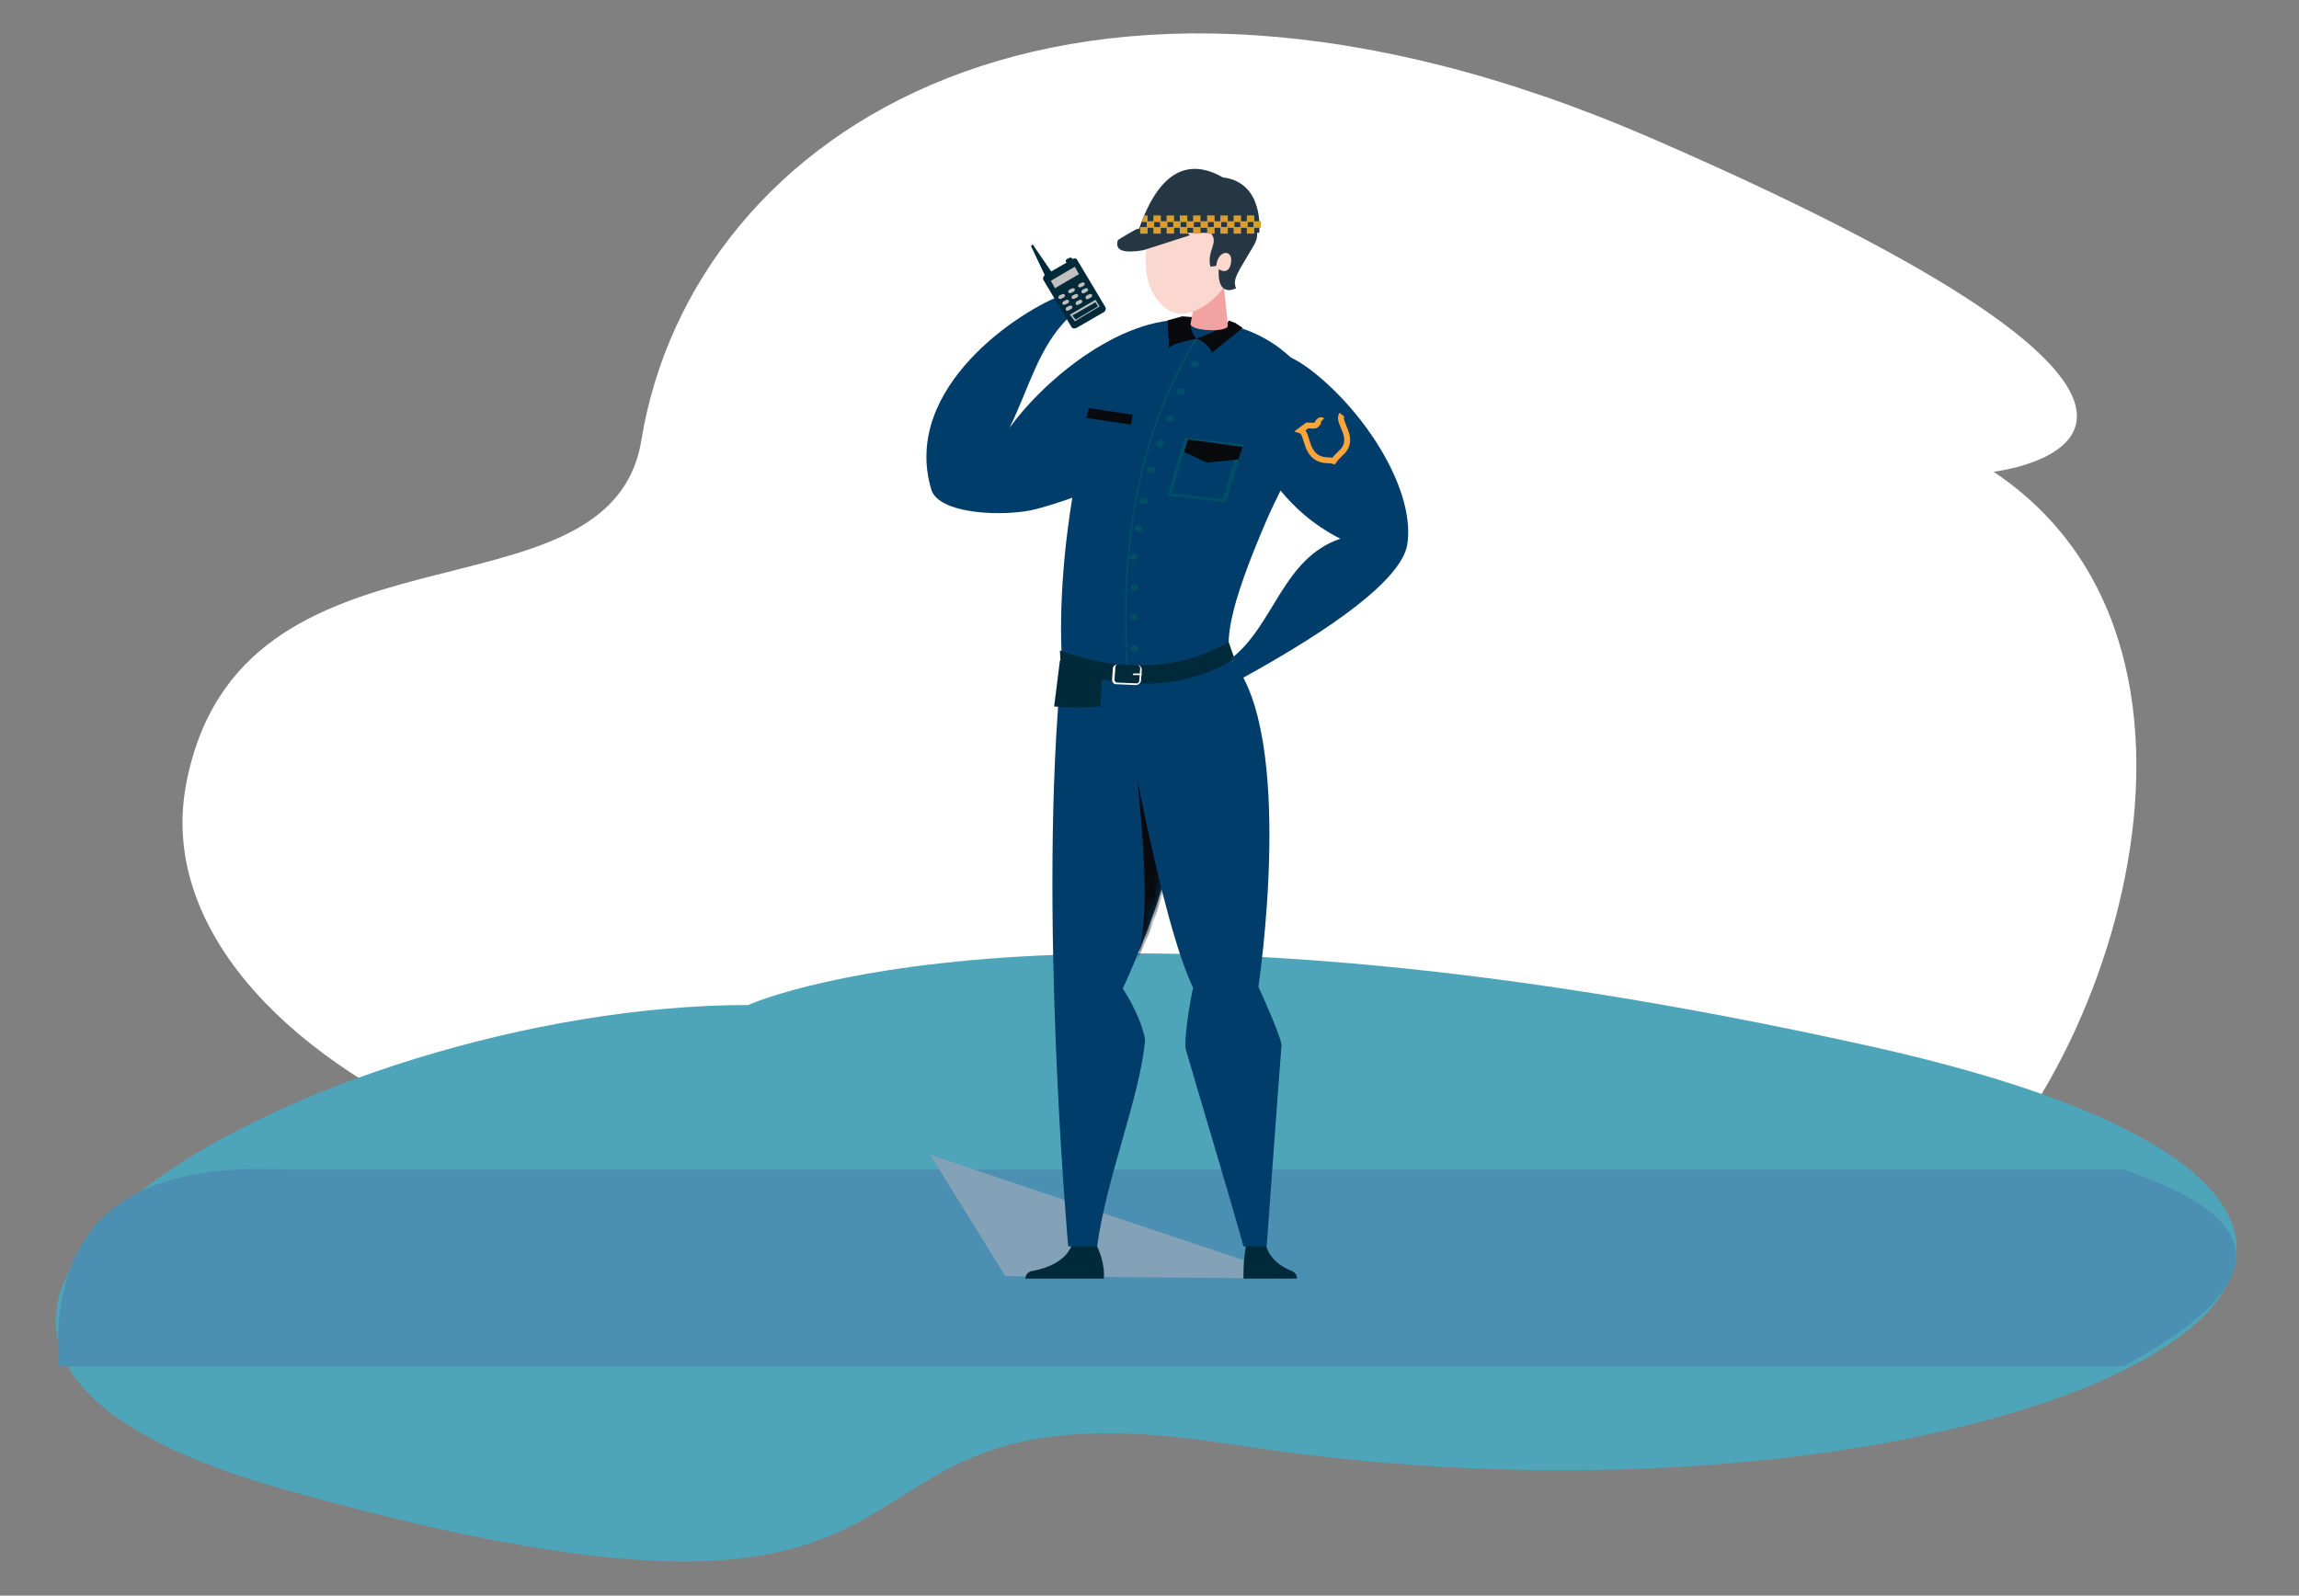 <svg width="278" height="193" viewBox="0 0 278 193" fill="none" xmlns="http://www.w3.org/2000/svg">
<rect x="0" y="0" width="278" height="193" fill="#808080" stroke="none"/>
<path fill-rule="evenodd" clip-rule="evenodd" d="M22.47 95.06C16.47 128.16 78.77 157.96 138.27 141.66C207.07 122.76 209.97 162.66 231.77 149.06C253.57 135.46 273.97 79.06 241.07 57.06C241.07 57.06 281.77 52.36 199.57 16.66C129.37 -13.74 83.77 15.66 77.57 53.16C73.87 76.46 28.77 60.76 22.47 95.06Z" fill="white"/>
<path fill-rule="evenodd" clip-rule="evenodd" d="M90.47 121.56C38.67 121.56 -33.53 161.06 34.37 180.16C125.27 205.76 92.47 165.86 148.67 174.66C243.27 189.56 323.27 148.36 226.67 126.66C127.67 104.56 90.47 121.56 90.47 121.56Z" fill="#4EA5BA"/>
<path d="M256.77 165.26H7.07C6.17 149.76 13.47 140.46 34.37 141.46H256.77C273.87 147.16 275.97 154.86 256.77 165.26Z" fill="#4B90B3"/>
<path d="M157.07 154.66L134.67 147.16L112.47 139.66L121.57 154.36L157.07 154.66Z" fill="#83A2B8"/>
<path d="M133.47 154.66H123.97L124.07 154.26C124.17 154.06 124.37 153.86 124.67 153.76C129.77 152.86 129.77 149.86 129.77 149.86L132.37 150.16C133.77 152.76 133.47 154.66 133.47 154.66Z" fill="#00293A"/>
<path d="M141.77 101.56C141.27 107.86 135.77 119.56 135.77 119.56C135.77 119.56 137.97 122.86 138.47 125.76C137.87 132.66 133.77 142.46 132.67 150.76H129.17C129.17 150.76 125.47 109.66 128.37 80.56C129.97 80.86 133.17 80.96 137.47 81.06C137.97 85.96 139.87 89.76 141.77 101.56Z" fill="#003D6A"/>
<mask id="mask0_1_1830" style="mask-type:luminance" maskUnits="userSpaceOnUse" x="127" y="80" width="15" height="71">
<path d="M141.77 101.56C141.27 107.86 135.77 119.56 135.77 119.56C135.77 119.56 137.97 122.86 138.47 125.76C137.87 132.66 133.77 142.46 132.67 150.76H129.17C129.17 150.76 125.47 109.66 128.37 80.56C129.97 80.86 133.17 80.96 137.47 81.06C137.97 85.96 139.87 89.76 141.77 101.56Z" fill="white"/>
</mask>
<g mask="url(#mask0_1_1830)">
<path d="M141.77 102.56C141.27 105.56 140.17 110.86 137.57 115.96C139.07 109.96 138.37 103.16 137.17 89.96L141.77 102.56Z" fill="#090A0E"/>
</g>
<path d="M150.37 154.66H156.87L156.77 154.26C156.67 154.06 156.47 153.86 156.27 153.76C152.87 152.46 152.97 149.86 152.97 149.86L150.77 150.16C150.27 152.46 150.37 154.66 150.37 154.66Z" fill="#00293A"/>
<path d="M153.17 150.76H150.37C148.47 143.96 145.67 134.76 143.37 126.86C143.17 124.66 144.27 119.46 144.27 119.46C140.47 111.66 135.77 86.06 135.37 81.16C139.87 81.26 145.17 81.06 148.87 79.76C156.77 88.86 152.17 119.36 152.17 119.36C152.17 119.36 154.67 124.76 154.97 126.36C154.67 130.06 153.17 150.76 153.17 150.76Z" fill="#003D6A"/>
<path d="M125.37 61.56C121.57 62.56 113.27 62.26 112.57 59.06C109.07 46.86 123.37 37.46 128.77 35.56C128.27 35.76 129.47 37.76 129.27 38.36C125.57 41.96 124.47 46.86 122.07 51.76C126.47 45.66 136.17 37.76 144.47 38.76C145.47 42.56 150.07 54.66 125.37 61.56Z" fill="#003D6A"/>
<path d="M126.47 33.56L124.67 29.76L124.87 29.56L127.27 33.06L126.47 33.56Z" fill="#00293A"/>
<path d="M130.17 39.66L133.47 37.76C133.67 37.66 133.77 37.36 133.67 37.16L130.27 31.46C130.17 31.26 129.87 31.16 129.67 31.36L126.37 33.26C126.17 33.36 126.07 33.66 126.17 33.86L129.57 39.56C129.67 39.76 129.97 39.76 130.17 39.66Z" fill="#00293A"/>
<path d="M129.17 31.76L129.57 31.56C129.67 31.46 129.67 31.36 129.67 31.26C129.57 31.16 129.47 31.16 129.37 31.16L128.97 31.36C128.87 31.46 128.87 31.56 128.87 31.66C128.87 31.76 129.07 31.76 129.17 31.76Z" fill="#00293A"/>
<path d="M127.57 34.86L130.47 33.16L129.97 32.26L127.07 33.96L127.57 34.86Z" fill="#BFBFBF"/>
<path d="M130.67 34.76L131.07 34.56C131.17 34.46 131.17 34.36 131.17 34.26C131.07 34.16 130.97 34.16 130.87 34.16L130.47 34.36C130.37 34.46 130.37 34.56 130.37 34.66C130.47 34.76 130.57 34.76 130.67 34.76Z" fill="#BFBFBF"/>
<path d="M131.07 35.46L131.47 35.26C131.57 35.16 131.57 35.06 131.57 34.96C131.47 34.86 131.37 34.86 131.27 34.86L130.87 35.06C130.77 35.16 130.77 35.26 130.77 35.36C130.87 35.46 130.97 35.56 131.07 35.46Z" fill="#BFBFBF"/>
<path d="M131.57 36.16L131.97 35.96C132.07 35.86 132.07 35.76 132.07 35.66C131.97 35.56 131.87 35.56 131.77 35.56L131.37 35.76C131.27 35.86 131.27 35.96 131.27 36.06C131.27 36.16 131.47 36.26 131.57 36.16Z" fill="#BFBFBF"/>
<path d="M128.27 36.16L128.67 35.96C128.77 35.86 128.77 35.76 128.77 35.66C128.67 35.56 128.57 35.56 128.47 35.56L128.07 35.76C127.97 35.86 127.97 35.96 127.97 36.06C128.07 36.16 128.17 36.16 128.27 36.16Z" fill="#BFBFBF"/>
<path d="M128.77 36.86L129.17 36.66C129.27 36.56 129.27 36.46 129.27 36.36C129.17 36.26 129.07 36.26 128.97 36.26L128.57 36.46C128.47 36.56 128.47 36.66 128.47 36.76C128.47 36.86 128.67 36.86 128.77 36.86Z" fill="#BFBFBF"/>
<path d="M129.17 37.56L129.57 37.36C129.67 37.26 129.67 37.16 129.67 37.06C129.57 36.96 129.47 36.96 129.37 36.96L128.97 37.16C128.87 37.26 128.87 37.36 128.87 37.46C128.87 37.56 129.07 37.66 129.17 37.56Z" fill="#BFBFBF"/>
<path d="M129.47 35.46L129.87 35.26C129.97 35.16 129.97 35.06 129.97 34.96C129.87 34.86 129.77 34.86 129.67 34.86L129.27 35.06C129.17 35.16 129.17 35.26 129.17 35.36C129.27 35.46 129.37 35.46 129.47 35.46Z" fill="#BFBFBF"/>
<path d="M129.87 36.16L130.27 35.96C130.37 35.86 130.37 35.76 130.37 35.66C130.27 35.56 130.17 35.56 130.07 35.56L129.67 35.76C129.57 35.86 129.57 35.96 129.57 36.06C129.67 36.16 129.77 36.16 129.87 36.16Z" fill="#BFBFBF"/>
<path d="M130.37 36.86L130.77 36.66C130.87 36.56 130.87 36.46 130.87 36.36C130.77 36.26 130.67 36.26 130.57 36.26L130.17 36.46C130.07 36.56 130.07 36.66 130.07 36.76C130.07 36.86 130.27 36.96 130.37 36.86Z" fill="#BFBFBF"/>
<path d="M129.97 38.86L129.37 38.06L132.47 36.26L132.97 37.06L129.97 38.86ZM129.67 38.16L130.07 38.66L132.77 37.06L132.47 36.56L129.67 38.16Z" fill="#BFBFBF"/>
<path d="M153.27 62.66C148.37 73.96 148.17 77.66 148.87 79.86C145.37 81.66 141.77 81.66 137.27 81.56C132.97 81.46 130.07 80.86 128.47 80.56C128.17 76.86 128.07 68.76 130.07 57.86C126.57 54.66 129.07 48.16 129.37 47.26C131.27 43.06 137.47 37.96 146.07 38.86C153.47 39.56 157.67 44.16 159.07 47.36C160.17 49.76 155.37 57.86 153.27 62.66Z" fill="#003D6A"/>
<path d="M136.27 81.56C135.17 65.16 137.87 51.86 144.47 41.06L144.67 41.16C138.07 51.96 135.37 65.26 136.47 81.56H136.27Z" fill="#004E67"/>
<path d="M143.27 47.36C143.27 47.56 143.07 47.76 142.77 47.76C142.47 47.76 142.27 47.56 142.27 47.36C142.27 47.16 142.47 46.96 142.77 46.96C142.97 46.96 143.27 47.16 143.27 47.36Z" fill="#004E67"/>
<path d="M144.97 44.06C144.97 44.26 144.77 44.46 144.47 44.46C144.17 44.46 143.97 44.26 143.97 44.06C143.97 43.86 144.17 43.66 144.47 43.66C144.77 43.66 144.97 43.86 144.97 44.06Z" fill="#004E67"/>
<path d="M141.97 50.66C141.97 50.86 141.77 51.06 141.47 51.06C141.17 51.06 140.97 50.86 140.97 50.66C140.97 50.46 141.17 50.26 141.47 50.26C141.77 50.16 141.97 50.36 141.97 50.66Z" fill="#004E67"/>
<path d="M140.77 53.66C140.77 53.86 140.57 54.06 140.27 54.06C139.97 54.06 139.77 53.86 139.77 53.66C139.77 53.46 139.97 53.26 140.27 53.26C140.47 53.16 140.77 53.36 140.77 53.66Z" fill="#004E67"/>
<path d="M139.67 56.86C139.67 57.06 139.47 57.26 139.17 57.26C138.87 57.26 138.67 57.06 138.67 56.86C138.67 56.66 138.87 56.46 139.17 56.46C139.37 56.46 139.67 56.66 139.67 56.86Z" fill="#004E67"/>
<path d="M138.77 60.56C138.77 60.76 138.57 60.96 138.27 60.96C137.97 60.96 137.77 60.76 137.77 60.56C137.77 60.36 137.97 60.16 138.27 60.16C138.47 60.16 138.77 60.36 138.77 60.56Z" fill="#004E67"/>
<path d="M138.17 63.96C138.17 64.16 137.97 64.36 137.67 64.36C137.37 64.36 137.17 64.16 137.17 63.96C137.17 63.76 137.37 63.56 137.67 63.56C137.97 63.56 138.17 63.76 138.17 63.96Z" fill="#004E67"/>
<path d="M137.07 67.76C137.346 67.76 137.57 67.581 137.57 67.36C137.57 67.139 137.346 66.96 137.07 66.96C136.794 66.96 136.57 67.139 136.57 67.36C136.57 67.581 136.794 67.76 137.07 67.76Z" fill="#004E67"/>
<path d="M137.67 71.06C137.67 71.26 137.47 71.46 137.17 71.46C136.87 71.46 136.67 71.26 136.67 71.06C136.67 70.86 136.87 70.66 137.17 70.66C137.37 70.66 137.67 70.86 137.67 71.06Z" fill="#004E67"/>
<path d="M137.67 74.66C137.67 74.86 137.47 75.06 137.17 75.06C136.87 75.06 136.67 74.86 136.67 74.66C136.67 74.46 136.87 74.26 137.17 74.26C137.37 74.26 137.67 74.46 137.67 74.66Z" fill="#004E67"/>
<path d="M137.67 78.46C137.67 78.66 137.47 78.86 137.17 78.86C136.87 78.86 136.67 78.66 136.67 78.46C136.67 78.26 136.87 78.06 137.17 78.06C137.37 78.06 137.67 78.26 137.67 78.46Z" fill="#004E67"/>
<path d="M136.77 51.36L131.37 50.56L131.67 49.36L136.97 50.16L136.77 51.36Z" fill="#090A0E"/>
<path d="M148.57 38.76L149.37 39.06L150.27 39.66L146.57 42.66C146.17 41.76 145.37 41.16 144.67 40.96C146.57 40.26 148.37 39.56 148.57 38.76Z" fill="#090A0E"/>
<path d="M144.27 38.36L142.97 38.26L141.17 38.76L141.37 42.06C141.97 41.46 143.87 41.16 144.67 40.96C143.97 40.26 143.77 39.06 144.27 38.36Z" fill="#090A0E"/>
<path d="M148.27 60.76L141.17 59.96L143.27 52.96L150.37 53.76L148.27 60.76ZM141.67 59.66L147.87 60.36L149.77 54.06L143.57 53.36L141.67 59.66Z" fill="#004E67"/>
<path d="M149.77 55.56L145.97 55.96L143.17 54.66L143.67 53.16L150.27 54.06L149.77 55.56Z" fill="#090A0E"/>
<path d="M128.17 78.66C128.17 78.66 138.97 83.36 148.57 77.66L149.27 79.66C149.27 79.66 141.17 85.76 128.27 80.66L128.17 78.66Z" fill="#00293A"/>
<path d="M137.37 82.86L134.97 82.76C134.87 82.76 134.77 82.76 134.67 82.66C134.57 82.56 134.47 82.36 134.47 82.26L134.57 80.86C134.57 80.56 134.87 80.36 135.17 80.36L137.57 80.46C137.67 80.46 137.77 80.46 137.87 80.56C137.97 80.66 138.07 80.86 138.07 80.96L137.97 82.36C137.97 82.56 137.67 82.86 137.37 82.86ZM135.17 80.36C134.97 80.36 134.87 80.56 134.87 80.76L134.77 82.16C134.77 82.26 134.77 82.36 134.87 82.46C134.87 82.46 134.97 82.56 135.07 82.56L137.47 82.66C137.67 82.66 137.77 82.46 137.77 82.26L137.87 80.86C137.87 80.76 137.87 80.66 137.77 80.56C137.77 80.56 137.67 80.46 137.57 80.46L135.17 80.36Z" fill="white"/>
<path d="M137.97 81.66H137.07C137.003 81.66 136.97 81.627 136.97 81.56L137.07 81.46H137.97C138.037 81.46 138.07 81.493 138.07 81.56C138.07 81.627 138.037 81.66 137.97 81.66Z" fill="white"/>
<path d="M133.07 85.46C130.87 85.56 130.97 85.66 127.47 85.46L128.17 79.86L133.27 81.16L133.07 85.46Z" fill="#00293A"/>
<path d="M158.77 44.96C165.47 50.26 171.17 59.56 170.17 65.86C169.47 70.06 161.27 75.96 150.17 82.06L148.87 79.66C154.07 75.66 155.07 67.56 162.07 65.16C155.27 61.66 153.07 56.66 150.17 52.76C148.07 49.96 148.07 46.06 148.47 45.66C150.17 43.66 152.67 40.16 158.77 44.96Z" fill="#003D6A"/>
<path d="M148.47 39.36C148.57 40.26 143.87 40.06 143.97 39.16L145.07 33.16L147.87 33.26L148.47 39.36Z" fill="#F2A2A0"/>
<path d="M139.47 28.46L141.17 27.86L141.57 25.76L139.17 26.26C139.17 26.26 138.47 27.66 139.47 28.46Z" fill="#00594D"/>
<path d="M138.57 32.36C138.77 35.66 140.87 37.96 142.87 37.96C145.37 37.96 149.47 34.76 149.37 30.36C149.27 25.96 147.97 24.96 145.17 24.76C142.47 24.56 138.17 25.26 138.57 32.36Z" fill="#FAD8CF"/>
<path d="M139.47 28.46C139.47 28.46 137.97 26.46 141.87 23.66C143.77 22.36 151.47 23.56 150.67 26.86C150.67 26.86 152.97 27.46 151.57 29.76C149.77 32.86 148.97 33.76 149.47 34.86C149.47 34.86 147.17 36.16 147.37 32.56C147.37 32.56 148.67 33.46 148.87 31.66C149.07 30.16 147.27 30.16 147.07 32.16L146.37 32.26C145.87 30.26 147.57 29.26 146.27 28.06C144.17 25.96 138.07 26.66 139.47 28.46Z" fill="#253645"/>
<path d="M135.17 29.06C134.77 30.36 135.97 30.66 138.27 30.26L143.87 28.46C142.77 27.16 139.07 28.16 137.57 27.66C137.47 27.66 135.37 28.86 135.17 29.06Z" fill="#253645"/>
<path d="M137.57 28.16H152.27C152.27 28.16 152.97 22.06 147.87 21.46C142.97 18.66 139.67 21.76 137.57 28.16Z" fill="#253645"/>
<path d="M150.07 26.06H149.17V26.86H150.07V26.06Z" fill="#DA9E2E"/>
<path d="M150.07 27.46H149.17V28.26H150.07V27.46Z" fill="#DA9E2E"/>
<path d="M150.87 26.76H149.97V27.56H150.87V26.76Z" fill="#DA9E2E"/>
<path d="M148.47 26.06H147.57V26.86H148.47V26.06Z" fill="#DA9E2E"/>
<path d="M148.47 27.46H147.57V28.26H148.47V27.46Z" fill="#DA9E2E"/>
<path d="M149.27 26.76H148.37V27.56H149.27V26.76Z" fill="#DA9E2E"/>
<path d="M146.87 26.06H145.97V26.86H146.87V26.06Z" fill="#DA9E2E"/>
<path d="M146.87 27.46H145.97V28.26H146.87V27.46Z" fill="#DA9E2E"/>
<path d="M147.67 26.76H146.77V27.56H147.67V26.76Z" fill="#DA9E2E"/>
<path d="M145.17 26.06H144.27V26.86H145.17V26.06Z" fill="#DA9E2E"/>
<path d="M145.17 27.46H144.27V28.26H145.17V27.46Z" fill="#DA9E2E"/>
<path d="M146.07 26.76H145.17V27.56H146.07V26.76Z" fill="#DA9E2E"/>
<path d="M143.57 26.06H142.67V26.86H143.57V26.06Z" fill="#DA9E2E"/>
<path d="M143.57 27.46H142.67V28.26H143.57V27.46Z" fill="#DA9E2E"/>
<path d="M144.37 26.76H143.47V27.56H144.37V26.76Z" fill="#DA9E2E"/>
<path d="M141.97 26.06H141.07V26.86H141.97V26.06Z" fill="#DA9E2E"/>
<path d="M141.97 27.46H141.07V28.26H141.97V27.46Z" fill="#DA9E2E"/>
<path d="M142.77 26.76H141.87V27.56H142.77V26.76Z" fill="#DA9E2E"/>
<path d="M140.37 26.06H139.47V26.86H140.37V26.06Z" fill="#DA9E2E"/>
<path d="M140.37 27.46H139.47V28.26H140.37V27.46Z" fill="#DA9E2E"/>
<path d="M141.17 26.76H140.27V27.56H141.17V26.76Z" fill="#DA9E2E"/>
<path d="M138.77 26.86H138.07L138.37 26.06H138.77V26.86Z" fill="#DA9E2E"/>
<path d="M138.77 27.46H137.87V28.26H138.77V27.46Z" fill="#DA9E2E"/>
<path d="M139.57 26.76H138.67V27.56H139.57V26.76Z" fill="#DA9E2E"/>
<path d="M151.67 26.06H150.77V26.86H151.67V26.06Z" fill="#DA9E2E"/>
<path d="M151.67 27.46H150.77V28.26H151.67V27.46Z" fill="#DA9E2E"/>
<path d="M152.47 26.76H151.57V27.56H152.47V26.76Z" fill="#DA9E2E"/>
<path d="M159.87 50.86C159.77 50.76 159.57 50.86 159.47 50.96C159.07 51.66 159.07 51.46 158.07 51.46L157.27 52.06C158.27 52.36 157.67 55.46 160.37 55.66C160.703 55.66 161.003 55.693 161.27 55.76C161.47 55.46 161.77 55.16 162.07 54.86C164.17 53.06 161.57 51.06 162.27 50.16" stroke="#FFA63B" stroke-width="0.71" stroke-miterlimit="10"/>
</svg>
